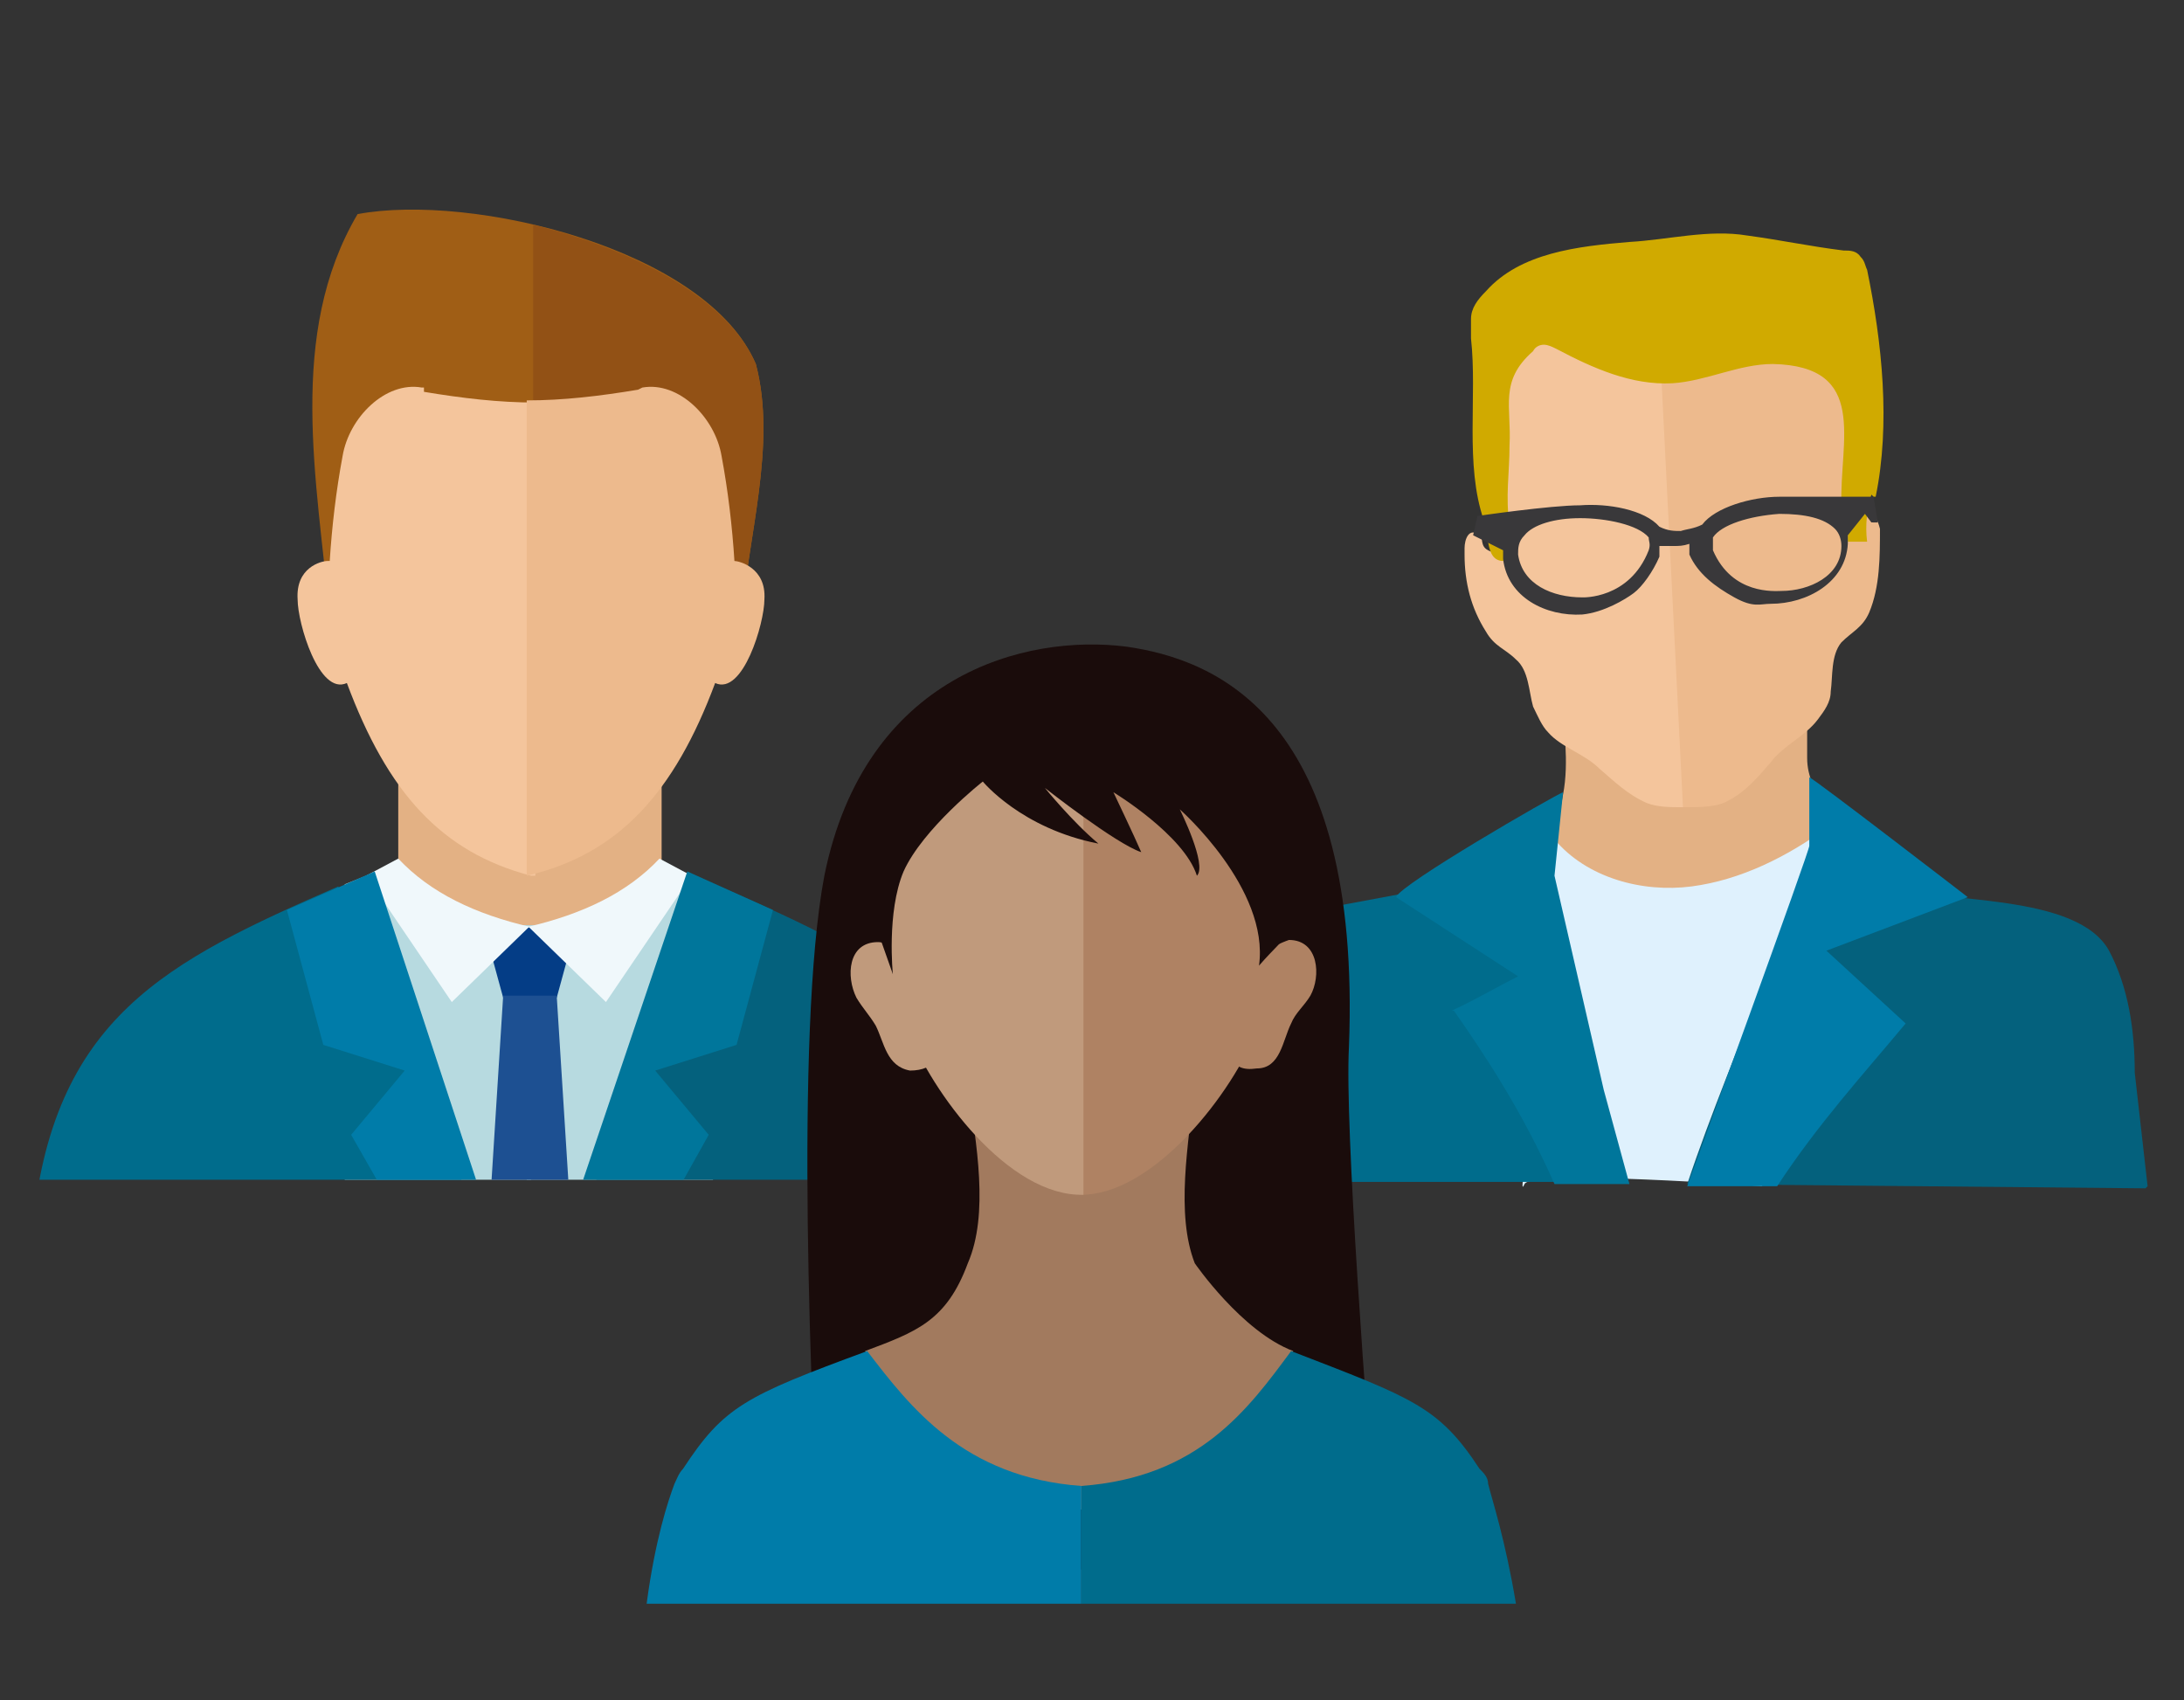 <?xml version="1.0" encoding="UTF-8"?>
<svg id="Layer_1" data-name="Layer 1" xmlns="http://www.w3.org/2000/svg" xmlns:xlink="http://www.w3.org/1999/xlink" version="1.1" viewBox="0 0 102 79.4">
  <rect x="0" y="0" width="102" height="79.4" fill="#333333" stroke="none"/>
  <defs>
    <style>
      .cls-1 {
        fill: #c09a7c;
      }

      .cls-1, .cls-2, .cls-3, .cls-4, .cls-5, .cls-6, .cls-7, .cls-8, .cls-9, .cls-10, .cls-11, .cls-12, .cls-13, .cls-14, .cls-15, .cls-16, .cls-17, .cls-18, .cls-19, .cls-20, .cls-21, .cls-22, .cls-23, .cls-24, .cls-25, .cls-26, .cls-27, .cls-28, .cls-29, .cls-30 {
        stroke-width: 0px;
      }

      .cls-2, .cls-10 {
        fill: #006c8c;
      }

      .cls-3, .cls-12 {
        fill: #04617d;
      }

      .cls-4 {
        fill: #043d86;
      }

      .cls-4, .cls-5, .cls-6, .cls-8, .cls-9, .cls-10, .cls-12, .cls-13, .cls-15, .cls-19, .cls-23, .cls-25, .cls-26, .cls-27, .cls-30 {
        fill-rule: evenodd;
      }

      .cls-5 {
        fill: #004b73;
      }

      .cls-6 {
        fill: #a05e15;
      }

      .cls-31 {
        clip-path: url(#clippath);
      }

      .cls-7 {
        fill: none;
      }

      .cls-8 {
        fill: #b7dae0;
      }

      .cls-9 {
        fill: #925115;
      }

      .cls-11 {
        fill: #1a0c0b;
      }

      .cls-13, .cls-22 {
        fill: #edba8d;
      }

      .cls-14 {
        fill: #af8263;
      }

      .cls-15, .cls-17 {
        fill: #f4c59c;
      }

      .cls-16, .cls-26 {
        fill: #007ca9;
      }

      .cls-18 {
        fill: #a27a5e;
      }

      .cls-19, .cls-24 {
        fill: #e3b184;
      }

      .cls-20 {
        fill: #39383a;
      }

      .cls-21, .cls-30 {
        fill: #00769b;
      }

      .cls-23 {
        fill: #e54339;
      }

      .cls-25 {
        fill: #f0f8fb;
      }

      .cls-27 {
        fill: #1d5092;
      }

      .cls-28 {
        fill: #d0aa00;
      }

      .cls-29 {
        fill: #dff1fd;
      }
    </style>
    <clipPath id="clippath">
      <rect class="cls-7" x=".4" y="4.7" width="55.9" height="50.4"/>
    </clipPath>
  </defs>
  <g id="_1" data-name=" 1">
    <g>
      <g>
        <path class="cls-24" d="M84.4,33.7v1.7c0,.9.4,1.5.7,2.2,0,.3.2.7.4,1,.5.8,1.4,1.1,2.2,1.4-.8,2.8-4.7,4.6-7.2,5.4-.3,0-.7.2-1.1.2s-.7-.2-1-.4c-2.2-1.4-4.4-2.7-6.6-4.1.9-1.2.9-2.5,1.2-4s0-3.4,0-3.4h0c3.7,0,7.6-.3,11.4,0h0Z"/>
        <path class="cls-22" d="M77.8,17.7c.8-2.2,1.6-.7,2-1,.8-.6,1.7-1.2,2.6-1.5.7-.3,1.5-.4,2.2-.2,1.1.3,1.8,1.4,1.9,2.4.4,2.2-.7,4.5-.4,6.7,0,.3,0,1,.6.7.2-.1,0-.5.3-.7.5-.4.7.2.8.6,0,1.3,0,2.7-.5,3.9-.3.7-.8.9-1.3,1.4-.5.6-.4,1.6-.5,2.3,0,.5-.3.9-.6,1.3-.6.8-1.6,1.2-2.2,2-.6.7-1.2,1.4-2,1.8-.5.3-1.3.3-2,.3h-.3l-1-19.9s.2.1.3,0h0Z"/>
        <path class="cls-17" d="M68.4,25.6c0-.4.2-1,.7-.6.2.1,0,.5.4.7.5.3.5-.4.6-.7,0-1.2-.6-2.3-.5-3.5,0-1.1,0-2.2.3-3.2.3-.9.9-1.7,1.7-2.2.8-.5,1.7-.6,2.6-.3.7.2,1.3.7,1.8,1.2.5.6.8.6,1.6.8l1,19.9c-.6,0-1.2,0-1.7-.2-.9-.4-1.5-1-2.2-1.6-.7-.7-1.8-1-2.4-1.7-.3-.3-.5-.8-.7-1.2-.2-.7-.2-1.7-.8-2.2-.5-.5-1-.6-1.4-1.3-.7-1.1-1-2.3-1-3.6v-.3Z"/>
      </g>
      <g>
        <path class="cls-29" d="M82.3,55.4c0,0,0-.2,0-.3,0-1.4.2-2.8.4-4.1,0-1.1.4-1.8.4-2.6s0-.6-.2-.9h0c.7-1.5,1.3-3,1.8-4.6,0-.3,1.3-2.6,2-3.4.2-.2.3-.3.4-.3-.3-.2-.6-.4-.9-.6,0,0-.2,0-.3-.2-.2,0-.3,0-.5.2-1.9,1.4-4.1,2.5-6.4,2.8s-4.9-.4-6.4-2.2c-2.2,1.6,0,6.6.5,8.8-.7,1.4-1.1,3-1.5,4.8-.2.7-.7,3.2-.4,2.5s11.1.1,11.1.1Z"/>
        <path class="cls-2" d="M75.9,55.3l-1.8-7.4-2-8.5h-.2c-.4,0-1.6,1.5-2.8,2.1v-.4c0,0-.3,0-.4,0-4.8,1-7.7,1.4-7.9,1.6-.3.2-.5.9-.6,1.2-.4.9-.9,1.8-1.3,2.7-.7,1.5-.8,3.1-1,4.7v.6c0,.6-.3,1.1-.5,1.7,0,.5-.2,1.1-.2,1.6h18.9-.2Z"/>
        <path class="cls-21" d="M67.9,47.2c1.4,2,3.2,4.7,4.7,8.1h3.5s-1.2-4.4-1.2-4.4l-2.3-10,.4-3.9c-.5.2-7.6,4.3-7.8,4.9l5.7,3.7c-1,.5-2,1.1-3.1,1.6h.1Z"/>
      </g>
      <g>
        <path class="cls-3" d="M100.3,55.4c-.2-1.8-.4-3.5-.6-5.3,0-2-.3-4-1.2-5.7-1.5-2.7-7.7-2.2-10.5-3-1.4-.4-2.6-2.2-3-2.4h-.2l-2.3,6.5c-1.2,3.2-2.6,6.5-3.7,9.8l21.4.2h0Z"/>
        <path class="cls-2" d="M60.5,55.4v-1.6c.2-2.4.5-4.7.8-7.1,0-.8,1-4.4-1-3.6-1.1.4-1.5,1.8-1.7,2.7-.4,1.4-.8,2.9-1.1,4.3-.4,1.7-.7,3.5-1.1,5.3h4.1Z"/>
        <path class="cls-16" d="M83,55.4c1.9-2.9,4-5.2,6-7.6l-3.7-3.4,6.6-2.5s-7-5.4-7.4-5.6v3.2c.1,0-5.7,15.9-5.7,15.9h4.2Z"/>
      </g>
    </g>
  </g>
  <g class="cls-31">
    <g>
      <path class="cls-23" d="M19.1,39c3.9.9,7.2.8,11.1,0l.6,1.9c-3.8,2-8.5,2-12.5,0l.8-2h0Z"/>
      <path class="cls-6" d="M34.6,29.2c.3-4.1,1.7-8.4.7-12.2-2.3-5.4-13.3-8-18.6-7-3.3,5.6-1.9,12.4-1.3,18.8l19.2.5h0Z"/>
      <path class="cls-9" d="M24.9,29V10.5c4.5,1.1,9,3.3,10.4,6.5,1,3.8-.4,8.1-.7,12.2,0,0-9.7-.2-9.7-.2Z"/>
      <path class="cls-8" d="M24.7,67.7c2.9,0,5.8,0,8.6-.4v-26l-1-.4c-2.1-.9-4.8-2-7.7-2.4v29.2h0Z"/>
      <path class="cls-8" d="M24.7,67.7c-2.9,0-5.8,0-8.6-.4v-26l1-.4c2.1-.9,4.8-2,7.7-2.4v29.2h0Z"/>
      <path class="cls-19" d="M18.6,33.3h12.3v7.4c-4.1,3.3-8.2,3.4-12.3,0,0,0,0-7.4,0-7.4Z"/>
      <path class="cls-15" d="M19.7,18.1c-1.7-.3-3.4,1.4-3.7,3.2-.3,1.6-.5,3.3-.6,4.9,0,0,.2,0-.1,0s-1.5.3-1.4,1.8c0,1.1,1,4.5,2.3,3.9,1.9,5.1,4.4,7.9,8.6,9,0,0,.1,0,.2,0v-22.1c-1.7,0-3.4-.2-5.2-.5v-.2Z"/>
      <path class="cls-13" d="M30,18.1c1.7-.3,3.4,1.4,3.7,3.2.3,1.6.5,3.3.6,4.9,0,0-.2,0,0,0s1.5.3,1.4,1.8c0,1.1-1,4.5-2.3,3.9-1.9,5.1-4.5,8-8.8,9v-22.2c1.7,0,3.4-.2,5.2-.5h0Z"/>
      <polygon class="cls-4" points="24.7 43.3 26.9 43.3 26 46.6 24.7 46.6 24.7 46.6 23.5 46.6 22.6 43.3 24.7 43.3"/>
      <polygon class="cls-27" points="26 46.5 26.8 59.2 24.7 63 22.7 59.2 23.5 46.5 26 46.5"/>
      <path class="cls-25" d="M24.7,43.3l-3.6,3.5-4-5.9,1.5-.8c1.5,1.6,3.6,2.6,6.2,3.2h0Z"/>
      <path class="cls-25" d="M24.7,43.3l3.6,3.5,4-5.9-1.5-.8c-1.5,1.6-3.6,2.6-6.2,3.2h0Z"/>
      <path class="cls-12" d="M24.7,62.6l8.9-21.2c8,3.5,13.4,6.1,14.3,16.2.9,9.7.9,20.3.4,31.5h-7.2c0,0-.2-20.8-.2-20.8l-1.4,24.2h-14.8v-30h0Z"/>
      <polygon class="cls-30" points="24.7 62.6 24.7 68 33.1 53 30.6 50 34.4 48.8 36.1 42.5 32.1 40.7 24.7 62.6"/>
      <g>
        <path class="cls-5" d="M26.5,70.4c.4,0,.8.3.8.8s-.3.8-.8.8-.8-.3-.8-.8.3-.8.8-.8Z"/>
        <path class="cls-5" d="M26.5,76c.4,0,.8.3.8.8s-.3.8-.8.8-.8-.3-.8-.8.3-.8.8-.8Z"/>
      </g>
      <path class="cls-10" d="M24.7,62.6l-8.9-21.2c-8,3.5-13.4,6.1-14.3,16.2-.9,9.7-.9,20.3-.4,31.5h7.2c0,0,.2-20.8.2-20.8l1.4,24.2h15.1l-.3-24.5v-5.5h0Z"/>
      <polygon class="cls-26" points="24.7 62.6 24.9 67.9 16.4 53 18.9 50 15.1 48.8 13.4 42.5 17.5 40.7 24.7 62.6"/>
    </g>
  </g>
  <g id="_11" data-name=" 11">
    <g>
      <path class="cls-11" d="M64.4,73.3c-.6-7.4-1.6-20.7-1.4-24.4.6-15.4-6.2-18.1-10.4-18.7-4.7-.6-12.2,1.3-14.1,10.7-1.4,7.4-.6,25.1-.2,32.4h26.1Z"/>
      <path class="cls-1" d="M42.5,45.8c-.2-.4,0-.8-.4-1.2-.3-.3-.7-.6-1.1-.6-1.4,0-1.5,1.6-1,2.6.3.5.6.8.9,1.3.4.8.5,1.9,1.6,2.1.6,0,1-.2,1.2-.5.3-.7,0-1.9-.4-2.5-.2-.4-.6-.7-.7-1.1h0Z"/>
      <g>
        <path class="cls-14" d="M59,44.6c-.3.4-.3.8-.4,1.2,0,.4-.5.8-.7,1.1-.4.6-.7,1.8-.4,2.5.2.4.5.6,1.2.5,1.1,0,1.2-1.3,1.6-2.1.2-.5.6-.8.9-1.3.5-.9.4-2.6-1-2.6,0,0-.9.3-1.2.7Z"/>
        <g>
          <path class="cls-18" d="M55.8,59c-.9-2.3-.3-5.6,0-8.3,0-.2-3.2,0-5.3,0-2.1,0-5.3,0-5.3,0,.4,2.7,1,6,0,8.3-1,2.7-2.4,3.2-4.8,4.1,1.1,1.5,2.2,3.1,3.5,4.5s2.9,2.5,4.8,2.9c.6,0,1.2,0,1.7,0s1.2,0,1.7,0c1.8-.4,3.5-1.5,4.8-2.9s2.4-2.9,3.5-4.5c-2.4-.9-4.6-4.1-4.6-4.1Z"/>
          <path class="cls-14" d="M50.5,33.2v22.6c3.4,0,7.1-4.8,8.2-7.7,1.4-3.6,1.5-8.1-.8-11.3-1.6-2.2-4.6-3.7-7.3-3.6h-.1Z"/>
          <path class="cls-2" d="M70.8,74.9c-.5-3-1.1-4.8-1.3-5.6,0-.3-.2-.5-.4-.7-1.9-2.9-3.1-3.3-8.8-5.5-2,2.7-4.3,5.9-9.8,6.3v5.5h20.4,0Z"/>
        </g>
      </g>
    </g>
  </g>
  <g>
    <path class="cls-1" d="M43.2,36.8c-2.3,3.2-2.2,7.7-.8,11.3,1.1,2.9,4.7,7.8,8.2,7.7v-22.6c-2.8,0-5.7,1.4-7.3,3.6h-.1Z"/>
    <path class="cls-16" d="M50.5,74.9v-5.5c-5.5-.4-8-3.7-10-6.3-5.7,2.1-6.7,2.6-8.6,5.5-.2.2-.3.5-.4.7-.3.8-.9,2.6-1.3,5.6h20.3Z"/>
  </g>
  <path class="cls-11" d="M59.5,35.4c-.3-.2-4.6-2.9-4.9-3-.3,0-7.8,0-8,.3s-5.1,3.7-5.5,3.7v7.4l.6,1.7s-.3-2.9.5-4.8c.9-2,3.7-4.2,3.7-4.2,0,0,1.8,2.2,5.4,2.9-1.2-1-2.5-2.6-2.5-2.6,0,0,3.3,2.6,4.5,3-.3-.7-1.3-2.8-1.3-2.8,0,0,3.3,2,3.9,3.9.5-.5-.8-3.1-.8-3.1,0,0,4.2,3.7,3.7,7.3,1.3-1.5,2.1-1.8,1.7-3.2,0-.2-.8-6.4-1-6.7v.2Z"/>
  <path class="cls-28" d="M87.4,23.1c-.2.7-.3,1.4-.2,2.2h-.9v-.4c0-.5-.3-.8-.3-1.3-.1-3,1.3-6.5-3.2-6.6-1.6,0-3.1.8-4.7.9-1.9.1-3.7-.7-5.4-1.6-.2-.1-.4-.2-.6-.2s-.4.1-.5.3c-1.6,1.4-1,2.6-1.1,4.4,0,1.3-.2,2.4,0,3.7,0,.5.2,1,.2,1.6-1.4.5-1.1-1-1.4-1.8-.9-2.6-.3-5.8-.6-8.5v-.9c0-.5.3-.9.7-1.3,1.6-1.8,4.3-2.1,6.7-2.3,1.8-.1,3.7-.6,5.5-.3,1.5.2,2.9.5,4.5.7.3,0,.6,0,.8.3.2.2.2.4.3.6.7,3.4,1.1,7.2.4,10.6h-.1Z"/>
  <path class="cls-20" d="M87.7,24.4l-.2-1.2s-3.1,0-4.4,0-3,.5-3.6,1.3h0c-.4.2-.7.2-1,.3-.3,0-.6,0-1-.2h0c-.7-.8-2.4-1.1-3.7-1-1.4,0-4.8.5-4.8.5l-.2.9,1.4.7v.4c.2,1.8,2,2.7,3.7,2.6,0,0,0,0,0,0,1-.1,2-.7,2.4-1s.9-1,1.2-1.7v-.5h.7c.2,0,.4,0,.7-.1,0,.2,0,.3,0,.5.4.9,1.2,1.5,2.1,2s1.2.3,1.7.3h0c1.7,0,3.5-1,3.6-2.8v-.4l.8-1,.3.4ZM77,25.7c-.9,2.3-3.1,2.2-3.1,2.2-1.4,0-2.8-.6-3-2,0-.3,0-.6.3-.9.4-.5,1.4-.8,2.6-.8s2.7.3,3.2.9c0,.2.1.3,0,.6ZM83.2,27.6h0c-.3,0-2.3.2-3.2-1.9v-.6c.4-.6,1.7-1,3.1-1.1,1.2,0,2.1.2,2.6.7.2.2.3.5.3.8,0,1.4-1.5,2.1-2.8,2.1h.1Z"/>
  <path class="cls-29" d="M82.3,55.4"/>
</svg>